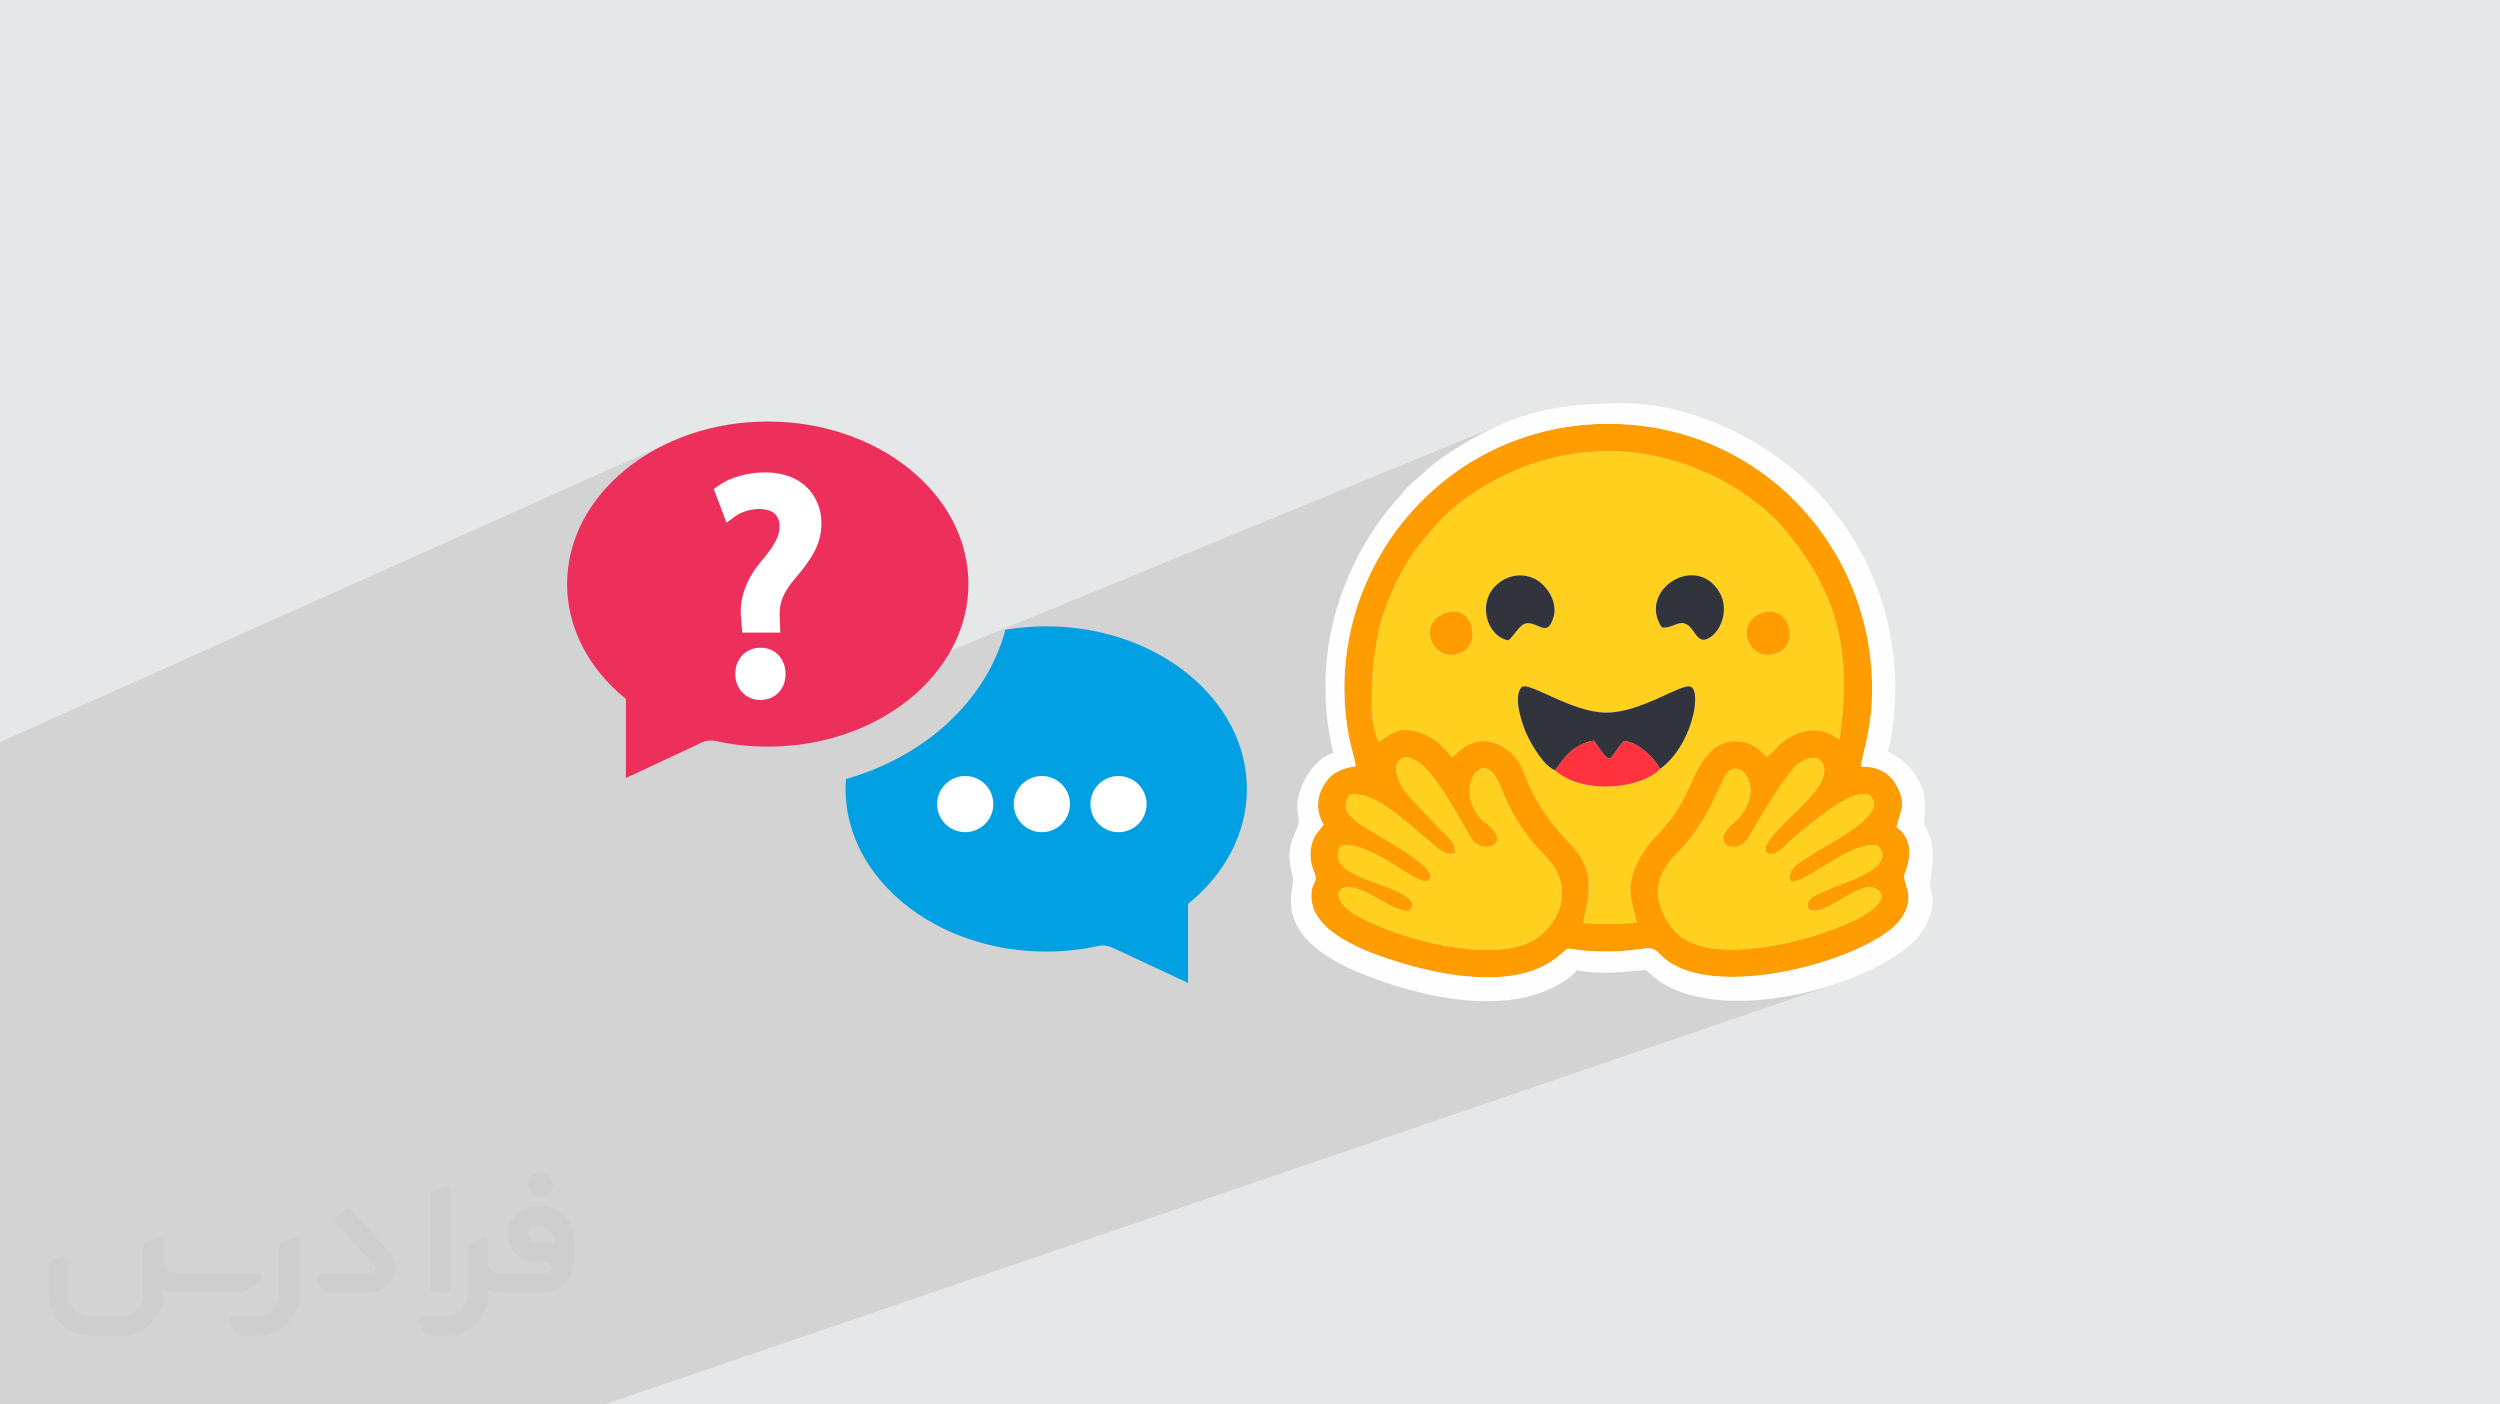 <?xml version="1.0" encoding="UTF-8"?>
<!DOCTYPE svg PUBLIC "-//W3C//DTD SVG 1.0//EN" "http://www.w3.org/TR/2001/REC-SVG-20010904/DTD/svg10.dtd">
<!-- Creator: CorelDRAW -->
<svg xmlns="http://www.w3.org/2000/svg" xml:space="preserve" width="94.192mm" height="52.917mm" version="1.0" style="shape-rendering:geometricPrecision; text-rendering:geometricPrecision; image-rendering:optimizeQuality; fill-rule:evenodd; clip-rule:evenodd"
viewBox="0 0 9404.92 5283.66"
 xmlns:xlink="http://www.w3.org/1999/xlink"
 xmlns:xodm="http://www.corel.com/coreldraw/odm/2003">
 <defs>
  <style type="text/css">
   <![CDATA[
    .fil6 {fill:#32343D}
    .fil5 {fill:#FEFEFE}
    .fil7 {fill:#FF323D}
    .fil4 {fill:#FF9D00}
    .fil3 {fill:#FFD01D}
    .fil9 {fill:white}
    .fil8 {fill:#00A0E3;fill-rule:nonzero}
    .fil10 {fill:#EC305B;fill-rule:nonzero}
    .fil2 {fill:#373435;fill-rule:nonzero;fill-opacity:0.031}
    .fil1 {fill:#2B2A29;fill-opacity:0.102}
    .fil0 {fill:#E6E7E8}
   ]]>
  </style>
 </defs>
 <g id="Layer_x0020_1">
  <polygon class="fil0" points="-0,0 9404.92,0 9404.92,5283.66 -0,5283.66 "/>
  <path class="fil1" d="M-0 3968.87l0 -45.64 0 -3.07 0 -2.43 0 -21.3 0 -0.46 0 -14.18 0 -261.51 0 -491.34 0 -337.2 2528.62 -1132.08 -31.6 14.74 -30.62 15.93 -29.6 17.06 -28.53 18.17 -27.4 19.23 -26.23 20.26 -25.01 21.25 -23.74 22.2 -22.44 23.12 -21.07 23.97 -19.66 24.82 -18.2 25.6 -16.69 26.36 -15.14 27.08 -13.54 27.76 -11.89 28.4 -10.19 29.01 -8.45 29.56 -6.65 30.08 -4.81 30.56 -2.92 31.01 -0.99 31.42 0.23 15.15 0.69 15.1 1.15 15.05 1.6 15 2.05 14.93 2.49 14.87 2.95 14.79 3.38 14.7 3.81 14.62 4.26 14.53 4.69 14.42 5.12 14.33 5.55 14.2 5.98 14.1 6.4 13.96 6.82 13.84 7.24 13.7 7.66 13.56 8.07 13.41 8.48 13.25 8.89 13.09 9.29 12.93 9.7 12.76 10.08 12.57 10.48 12.39 10.88 12.2 11.27 12 11.65 11.8 12.04 11.59 12.43 11.37 12.81 11.15 13.18 10.92 0 281.53 291.49 -120.18 6.35 -2.04 6.45 -1.5 6.53 -0.98 6.57 -0.46 6.61 0.03 6.6 0.53 6.58 1 12.01 2.58 12.06 2.42 12.11 2.25 2.65 0.46 2929.1 -1204.19 -15.1 6.44 -15.15 6.78 -15.21 7.13 -15.28 7.49 -12.98 6.61 -14 7.35 -14.86 8.03 -15.55 8.63 -16.07 9.16 -16.44 9.63 -16.63 10 -16.67 10.31 -16.54 10.57 -16.27 10.74 -15.81 10.84 -15.19 10.87 -14.42 10.83 -13.47 10.73 -12.37 10.54 -11.1 10.29 -9.22 8.74 -8.91 8.05 -8.7 7.6 -8.58 7.41 -8.56 7.47 -8.64 7.78 -8.83 8.35 -9.11 9.17 -4.72 5.11 -3.86 4.55 -3.3 4.18 -2.99 3.98 -2.96 3.97 -3.19 4.13 -3.71 4.47 -4.49 5 -13.45 14.75 -13.29 15.31 -13.09 15.83 -12.87 16.29 -12.62 16.7 -12.35 17.08 -8.66 12.5 532.69 -216.15 13.76 -5.55 13.86 -5.35 13.96 -5.13 14.05 -4.91 14.13 -4.69 14.21 -4.47 14.3 -4.24 14.36 -4.01 14.44 -3.78 -235.92 95.68 -9.8 5.69 -12.54 7.55 -12.39 7.73 -12.24 7.92 -12.08 8.1 -11.92 8.28 -11.77 8.45 -11.59 8.63 -11.43 8.79 -11.24 8.96 -11.07 9.13 -10.88 9.29 -10.7 9.45 -10.5 9.61 -10.3 9.76 -8.85 8.82 -7.93 8.45 -7.3 8.23 -6.95 8.16 -6.87 8.22 -7.08 8.43 -7.56 8.79 -8.32 9.3 -6.23 6.95 -6.26 7.27 -6.27 7.59 -6.27 7.9 -6.27 8.18 -6.26 8.46 -6.25 8.73 -6.22 8.99 -6.19 9.24 -6.15 9.46 -6.1 9.69 -6.05 9.9 -5.99 10.09 -5.92 10.27 -5.84 10.45 -5.76 10.62 -5.67 10.76 -5.56 10.91 -5.46 11.04 -5.35 11.15 -5.23 11.26 -5.09 11.36 -4.96 11.44 -4.82 11.51 -4.67 11.57 -4.5 11.62 -4.34 11.65 -4.17 11.69 -3.99 11.69 -3.79 11.7 -3.6 11.68 -3.4 11.67 -2.7 9.96 -2.68 10.78 -0.42 1.86 481.56 -190.21 -4.61 2.02 -4.52 2.19 -0.98 0.52 24.9 -9.84 1.14 -0.32 1.15 -0.3 1.15 -0.3 1.16 -0.28 1.16 -0.27 1.16 -0.26 1.17 -0.25 1.17 -0.24 0.78 -0.15 0.79 -0.15 0.78 -0.14 0.79 -0.14 0.79 -0.14 0.79 -0.13 0.8 -0.12 0.79 -0.12 -54.4 21.48 -2.07 1.41 -3.95 2.91 -3.83 3.04 -449.38 177.41 -0.26 1.11 447.34 -176.59 -0.85 0.73 -0.84 0.75 -0.83 0.75 -0.83 0.75 -0.82 0.76 -0.81 0.77 -0.8 0.77 -0.8 0.77 -441.57 174.28 -0.6 2.8 438.05 -172.85 -3.65 4.09 -3.45 4.2 -3.26 4.31 -3.04 4.41 -2.81 4.49 -2.6 4.57 -2.35 4.64 -2.12 4.69 -1.22 3.01 -1.13 3.01 -1.05 3.03 -0.97 3.04 -0.89 3.05 -0.81 3.05 -0.73 3.06 -0.65 3.07 0 0.01 -0.26 1.32 -0.24 1.31 -0.22 1.32 -0.21 1.31 -0.2 1.32 -0.18 1.32 -0.17 1.31 -0.16 1.32 -86.58 34.03 10.61 8.75 9.18 11.31 4.49 8.19 295.68 -115.9 0.92 1.35 0.91 1.37 0.89 1.37 0.88 1.39 0.86 1.4 0.86 1.41 0.84 1.43 0.82 1.43 -297.58 116.53 2.54 7.22 2.75 14.92 0.43 15.18 -1.99 14.97 -4.49 14.29 -7.09 13.14 -9.77 11.52 -9.2 6.92 200.74 -78.12 0 0.01 -2.98 3.65 0 0.01 -0.99 1.23 0 0.01 -0.99 1.23 0 0.01 -2.96 3.73 0 0.01 -1.97 2.49 0 0.01 -0.98 1.23 0 0.01 -0.98 1.24 -0.01 0 0 0.01 -4.52 5.63 -0.36 0.44 0 0.01 -0.98 1.18 -1.95 2.33 -0.01 0.01 -0.97 1.13 -1.95 2.23 -0.02 0.01 -1.93 2.14 -0.02 0.01 -0.96 1.02 0 0.01 -0.97 1.01 -0.02 0.01 -0.96 0.98 -0.02 0.01 -0.95 0.95 -0.02 0.01 -1.94 1.83 -0.02 0.01 -0.95 0.86 -0.02 0.01 -0.96 0.83 0.02 0 -515.35 200.22 -0.04 2.23 1664.27 -646.46 3.56 4.5 3.54 4.53 3.51 4.55 3.49 4.56 3.45 4.59 3.43 4.61 3.41 4.62 3.38 4.65 -1691.57 654.94 0.33 8.44 0.91 15.12 1.23 14.71 1.57 14.24 0.53 3.76 1294.06 -498.94 1.12 1.53 1.11 1.56 1.11 1.59 1.08 1.61 1.08 1.63 1.07 1.67 1.05 1.68 1.04 1.72 6.75 12.99 4.3 11.37 428.48 -164.69 3.83 6.66 3.77 6.69 3.73 6.72 3.68 6.75 3.62 6.78 3.58 6.81 3.52 6.84 3.47 6.86 3.42 6.9 3.37 6.92 3.32 6.96 3.27 6.98 3.22 7 3.17 7.04 3.11 7.06 3.06 7.09 -531.06 202.26 -2.03 1.34 -9.76 4.63 -704.72 268.38 0.25 1.39 865.05 -329.41 -0.47 0.86 -0.45 0.87 -0.44 0.87 -0.42 0.88 -0.41 0.88 -0.4 0.88 -0.39 0.88 -0.38 0.89 -0.01 0 -0.18 0.45 -0.18 0.44 -0.18 0.45 -0.17 0.45 -0.17 0.45 -0.17 0.45 -0.16 0.46 -0.16 0.45 -0.16 0.45 -0.15 0.46 -0.16 0.45 -0.14 0.46 -0.15 0.45 -0.14 0.46 -0.14 0.45 -0.13 0.46 -0.01 0 -0.96 0.37 -0.01 0 -0.01 0.01 -855.76 325.6 0.1 0.45 0.57 2.52 0.04 0.19 0.07 0.26 0.68 2.58 0.12 0.45 0.7 2.67 852.11 -323.97 -0.06 0.47 -0.06 0.47 -0.01 0.12 400.1 -152.11 4.78 12.25 4.62 12.32 4.46 12.39 4.31 12.46 4.14 12.52 3.98 12.59 3.82 12.65 3.66 12.72 3.49 12.78 3.32 12.83 3.17 12.9 3 12.95 2.83 13 2.66 13.06 2.49 13.12 2.32 13.16 2.15 13.21 1.97 13.26 1.79 13.3 1.62 13.35 1.45 13.4 1.26 13.43 1.09 13.48 0.9 13.51 0.73 13.55 0.54 13.59 0.36 13.62 0.18 13.66 -0.02 13.69 -0.19 13.71 -0.39 13.75 -0.57 13.77 -1.43 23.08 -1.96 21.93 -2.4 20.8 -2.75 19.7 -3.04 18.62 -3.23 17.57 -3.35 16.53 -3.38 15.54 -3.35 14.55 -3.23 13.59 -3.04 12.66 -2.75 11.74 -2.39 10.85 -1.95 9.99 -1.43 9.15 -0.83 8.33 -1037.45 375.85 1.92 4.95 3.66 11.84 2.94 12.54 2.18 13.33 1.38 14.22 0.55 15.19 -0.32 16.26 -1.13 16.02 1155.96 -415.37 0.31 0.52 0.32 0.52 0.31 0.52 0.31 0.52 0.31 0.52 0.31 0.53 0.3 0.53 0.3 0.53 6.76 12.59 5.42 11.58 4.15 10.71 3.02 9.99 1.95 9.4 1 8.95 0.13 8.63 -0.63 8.46 -1.29 8.42 -1.86 8.53 -2.33 8.76 -2.7 9.14 -2.97 9.66 -3.15 10.31 -3.22 11.1 -3.2 12.03 -1588.7 564.01 1.32 0.1 19.9 0.99 19.86 0.5 8.32 -0.01 301.45 -106.86 3.86 -0.87 4.56 0.06 5.91 0.78 7.89 1.32 10.5 1.66 3.52 0.47 1228.97 -435.11 0.41 0.56 0.4 0.57 0.4 0.56 0.4 0.57 0.39 0.56 0.39 0.58 0.39 0.57 0.38 0.58 -1220.78 432.03 0.06 0.01 1220.74 -432.02 0.56 0.87 0.56 0.87 0.54 0.87 0.54 0.88 0.52 0.88 0.52 0.89 0.5 0.89 0.5 0.89 -1206.66 426.76 13.18 0.91 1196.01 -422.81 0.29 0.61 0.29 0.61 0.28 0.61 0.28 0.62 0.28 0.61 0.27 0.62 0.27 0.62 0.27 0.62 -1184.76 418.66 0.09 0 1184.69 -418.63 0.26 0.62 0.26 0.63 0.25 0.62 0.25 0.63 0.24 0.63 0.24 0.63 0.24 0.63 0.23 0.63 -1172.62 414.19 0.09 0 1172.55 -414.16 2.12 6.45 1.73 6.61 1.34 6.76 0.96 6.93 0.58 7.07 0.21 7.23 -0.16 7.38 -0.52 7.53 -0.88 7.67 -1.22 7.83 -1.57 7.96 -1.91 8.11 -2.24 8.25 -2.56 8.38 -2.89 8.53 -3.2 8.66 -1.74 6.98 -0.2 7.33 1.04 7.74 1.94 8.18 2.54 8.67 2.8 9.2 2.76 9.78 2.4 10.37 1.71 11.03 0.7 11.73 -0.63 12.48 -2.26 13.25 -4.22 14.08 -6.5 14.95 -9.11 15.86 -12.01 16.8 -10.46 11.99 -12.55 12.06 -14.55 12.09 -16.42 12.07 -18.16 11.99 -19.82 11.87 -21.35 11.7 -22.77 11.49 -24.07 11.22 -25.27 10.9 -26.35 10.55 -27.32 10.14 -457.17 157.32 23.79 2.48 35.99 2.02 36.69 0.44 37.24 -1.08 37.65 -2.52 37.89 -3.88 37.99 -5.19 37.93 -6.43 37.73 -7.6 37.38 -8.71 36.87 -9.73 36.22 -10.69 35.41 -11.59 -4645.4 1586.42 -251.81 0 -0.1 0 -139.61 0 -188.9 0 -47.74 0 -17.97 0 -0.07 0 -2.6 0 -72.11 0 -37.18 0 -1.65 0 -1.76 0 -2.36 0 -0.03 0 -0.7 0 -8.88 0 -18.16 0 -9.2 0 -2.02 0 -3.47 0 -6.14 0 -77.39 0 -42.83 0 -18.72 0 -0.05 0 -32.41 0 -75.14 0 -36.63 0 -0.1 0 -13.58 0 -0.1 0 -13.56 0 -0.92 0 -0.05 0 -12.73 0 -20.26 0 -0.08 0 -5.1 0 -8.34 0 -39.76 0 -0.08 0 -47.11 0 -134 0 -0.09 0 -1.39 0 -3.89 0 -11.36 0 -0.13 0 -0.02 0 -1.57 0 -0.15 0 -0.03 0 -32.69 0 -182.98 0 -2.06 0 -3.11 0 -7.72 0 -0.07 0 -0.82 0 -24.89 0 -0.07 0 -3.58 0 -11.18 0 -34.41 0 -19.25 0 -41.93 0 -38.54 0 -67.39 0 -14.44 0 -2.73 0 -21.61 0 -0.02 0 -3.08 0 -28.95 0 -0.31 0 -42.88 0 -47.86 0 -10.77 0 -10.21 0 -14.26 0 -16.69 0 -50.27 0 -21.68 0 -22.88 0 -0.06 0 -33.12 0 -13.24 0 -30.23 0 -0.07 0 -0.29 0 -0.04 0 -0.94 0 -4.85 0 0 -13.07 0 -7.91 0 -0.03 0 -5.99 0 -23.55 0 -10.91 0 -5.17 0 -13.17 0 -3.99 0 -9.61 0 -5.85 0 -1.37 0 -5.23 0 -0.03 0 -3.7 0 -11.85 0 -0.04 0 -0.16 0 -6.16 0 -0.15 0 -1.07 0 -2.12 0 -1.66 0 -11.89 0 -11.33 0 -0.04 0 -6.5 0 -1.91 0 -1.56 0 -4.98 0 -2.45 0 -11.43 0 -8.2 0 -4.05 0 -0.95 0 -5.72 0 -1.17 0 -4 0 -0.67 0 -1.65 0 -1.3 0 -1.22 0 -0.01 0 -4.02 0 -0.02 0 -0.19 0 -4.27 0 -3.27 0 -0.01 0 -0.03 0 -0.01 0 -5.36 0 -0.98 0 -17.48 0 -0.01 0 -11.1 0 -15.44 0 -10.44 0 -0.1 0 -9.28 0 -2.23 0 -7.07 0 -0.02 0 -1.77 0 -4.53 0 -0.02 0 -0.3 0 -1.16 0 -1.37 0 -1.53 0 -1.69 0 -0.01 0 -1.21 0 -0.61 0 -0.01 0 -1.96 0 -0.01 0 -1.82 0 -0.27 0 -0.01 0 -2.21 0 -0.01 0 -2.35 0 -2.45 0 -2.56 0 -0.02 0 -2.65 0 -2.76 0 -2.83 0 -0.01 0 -2.91 0 -0.02 0 -1.43 0 -1.54 0 -0.02 0 -3.04 0 -0.01 0 -3.11 0 -0.01 0 -3.16 0 -0.01 0 -2.41 0 -0.8 0 -2.69 0 -0.56 0 -3.18 0 -0.11 0 -2.63 0 -0.67 0 -0.01 0 -2.04 0 -1.3 0 -1.19 0 -1.18 0 -0.96 0 -0.01 0 -3.17 0 -0.18 0 -2.3 0 -1.04 0 -0.01 0 -3.32 0 -3.32 0 -0.01 0 -3.3 0 -3.27 0 -2.13 0 -1.12 0 -0.91 0 -2.29 0 -3.15 0 -3.1 0 -3.04 0 -2.14 0 -0.82 0 -0.01 0 -2.9 0 -2.8 0 -2.73 0 -2.63 0 -2.54 0 -3.52 0 -1.19 0 -1.24 0 -0.02 0 -0.46 0 -0.75 0 -22.53 0 -27.71 0 -8.6 0 -3.57 0 -4.35 0 -0.02 0 -3.51 0 -0.01 0 -0.01 0 -0.05 0 -0.1 0 -0.02 0 -7.6 0 -2.7 0 -0.34 0 -0.05 0 -0.07 0 -0.01 0 -1.36 0 -0.01 0 -1.99 0 -0.01 0 -1.14 0 -4.56 0 -0.72 0 -16.01 0 -23.64 0 -13.47 0 -49.68 0 -34.92 0 -0.9 0 -1.14 0 -1.34 0 -0.51 0 -1.9 0 -0.01 0 -0.39 0 -0.41 0 -0.46 0 -0.45 0 -0.49 0 -0.01 0 -0.51 0 -0.53 0 -0.01 0 -0.55 0 -1.17 0 -0.01 0 -1.24 0 -0.64 0 -1.32 0 -0.68 0 -0.01 0 -3.52 0 -0.01 0 -0.71 0 -0.01 0 -0.72 0 -0.01 0 -1.45 0 -0.01 0 -2.18 0 -0.01 0 -0.71 0 -0.01 0 -0.72 0 -0.34 0 -1.77 0 -0.01 0 -56.69 0 -0.02 0 -17.64 0 -11.65 0 -32.03 0 -8.35 0 -0.01 0 -18.05 0 -0.02 0 -22.21 0 -2.19 0 -2.92 0 -0.87 0 -2.92 0 -1.18 0 -1.22 0 -0.61 0 -17.38 0 -154.6 0 -27.58 0 -5.51 0 -14.8 0 -17.37 0 -37.29 0 -49.45 0 -7.9 0 -0.01 0 -26.2 0 -36.5 0 -20.05 0 -9.79 0 -20.66zm5160.43 -1381.38l0 0.01 543.16 -211.34 -543.16 211.33zm-0.33 11.05l530.73 -206.34 -530.73 206.34zm535.62 -212.43l-0.01 0m-535.46 207.4l536.45 -208.63 -536.45 208.63zm0.03 -0.85l537.4 -209.02 -537.4 209.02zm0.05 -1.73l539.31 -209.79 -539.31 209.79zm0.08 -2.59l542.19 -210.95 -542.19 210.95zm1416.31 -236.42l0.01 0m-857.84 339.2l853.52 -324.59 0.01 0 0.09 -0.46 0.09 -0.47 0.09 -0.46 0.1 -0.47 0.1 -0.46 0.1 -0.47 0.1 -0.46 0.11 -0.46 0.01 0 0.11 -0.46 0.11 -0.46 0.12 -0.46 0.12 -0.46 0.12 -0.46 0.13 -0.46 0.13 -0.46 0.13 -0.46m-0.98 3.67l0.01 0m-855.11 325.27l855.1 -325.27m-854.31 328.29l853.52 -324.59 0.01 0m-0.01 0l-0.08 0.47 -0.09 0.46 -0.07 0.47 -0.08 0.47 -0.07 0.46 -0.06 0.47 -0.07 0.47 -0.06 0.47 -0.01 0 0.01 0"/>
  <g id="_1668032879952">
   <path class="fil2" d="M1125.4 4672.59l0 197.03c0,20.41 -3.74,40.82 -11.66,59.56 -7.92,18.74 -19.16,36.25 -33.74,50.4 -14.58,14.58 -31.65,25.82 -50.4,33.74 -18.74,7.92 -39.15,11.66 -59.56,11.66l-60.82 0c-7.08,0 -14.16,-2.08 -19.99,-6.25 -5.83,-4.16 -10.41,-9.58 -12.92,-16.25l-11.24 -29.16c-0.83,-2.5 -1.25,-5.41 -1.25,-8.33 0,-2.92 1.25,-5.42 2.92,-7.92 1.67,-2.5 3.74,-4.16 6.25,-5.41 2.5,-1.25 5.41,-2.09 7.91,-1.67l86.23 0c22.08,0 42.91,-8.75 58.73,-24.57 15.41,-15.42 24.15,-36.65 24.15,-58.73l0 -179.12c0,-3.33 1.26,-6.66 3.33,-9.58 2.09,-2.92 5,-5 7.92,-6.25l40.82 -15.83c2.5,-0.84 5.41,-1.25 8.33,-0.84 2.92,0.42 5.42,1.26 7.5,2.92 2.09,1.67 4.17,3.75 5.42,6.25 1.25,2.92 2.08,5.83 2.08,8.33z"/>
   <path class="fil2" d="M2033.88 4536.8l-15 0c-59.57,0 -109.13,48.73 -108.31,107.88 0.42,27.5 12.08,54.16 31.66,73.32 19.57,19.57 46.23,30.4 74.14,30.4l39.57 0c5.42,0 10.41,2.08 14.17,5.83 3.74,3.74 5.83,8.75 5.83,14.16 0,5.42 -2.09,10.41 -5.83,14.17 -3.75,3.74 -8.75,5.83 -14.17,5.83l-179.11 0c-10.83,0 -20.83,-4.58 -28.33,-12.08 -7.5,-7.5 -11.66,-17.91 -12.08,-28.33l0 -74.98c0,-2.92 -0.83,-5.41 -2.08,-7.92 -1.25,-2.5 -3.33,-4.57 -5.42,-6.24 -2.08,-1.67 -4.99,-2.51 -7.5,-2.92 -2.92,-0.42 -5.41,0 -8.33,0.83l-41.24 15.83c-2.92,1.25 -5.83,3.33 -7.92,6.25 -2.08,2.92 -2.92,6.25 -2.92,9.58l0 179.12c0,22.08 -8.75,43.32 -24.15,58.73 -15.42,15.42 -36.65,24.57 -58.73,24.57l-86.64 0.01c-2.92,0 -5.42,0.83 -7.92,2.08 -2.5,1.25 -4.58,3.33 -6.25,5.42 -1.66,2.5 -2.5,4.99 -2.92,7.5 -0.41,2.92 0,5.41 1.26,8.33l11.24 29.16c2.5,6.67 7.08,12.5 12.91,16.66 5.83,4.16 12.91,6.25 20,5.83l60.81 0c41.24,0 80.81,-16.25 109.97,-45.82 29.16,-29.16 45.81,-68.74 45.81,-109.97l0 -18.32c15.84,7.91 33.33,12.08 50.82,12.08l157.03 0c30.41,0 59.99,-12.08 81.65,-33.74 21.66,-21.67 33.74,-50.82 33.74,-81.65l0 -85.81c0,-33.32 -13.33,-65.39 -36.65,-89.14 -23.74,-23.74 -55.82,-36.65 -89.14,-36.65zm50.39 136.2l-66.64 0c-7.92,0 -15.42,-2.5 -21.25,-7.91 -5.83,-5.42 -9.59,-12.5 -10.41,-20.42 0,-4.16 0.42,-8.75 2.08,-12.91 1.67,-4.16 3.75,-7.91 6.67,-10.82 5.83,-5.42 13.75,-8.76 21.66,-8.76l7.09 0c16.25,0 31.65,6.25 42.9,17.91 11.66,11.25 17.91,26.66 17.91,42.91z"/>
   <path class="fil2" d="M1694.39 4478.9l0 367.39c0,2.08 -0.42,4.57 -1.25,6.66 -0.84,2.09 -2.09,4.16 -3.75,5.83 -1.67,1.67 -3.33,2.92 -5.41,3.74 -2.09,0.84 -4.16,1.26 -6.67,1.26l-40.82 0c-2.08,0 -4.58,-0.42 -6.66,-1.26 -2.09,-0.83 -4.16,-2.08 -5.42,-3.74 -1.66,-1.67 -2.92,-3.74 -3.74,-5.83 -0.83,-2.09 -1.25,-4.58 -1.25,-6.66l0 -351.57c0,-3.32 0.83,-6.66 2.92,-9.58 2.08,-2.92 4.58,-5 7.91,-6.25l40.83 -15.83c2.5,-0.84 5.41,-1.25 8.33,-1.25 2.92,0.41 5.41,1.25 7.5,2.92 2.5,1.66 4.16,3.74 5.41,6.24 1.25,2.09 2.09,5 2.09,7.92z"/>
   <path class="fil2" d="M1391.56 4863.79l-153.7 0c-7.08,0 -14.17,-2.09 -20,-6.25 -5.83,-4.16 -10.41,-9.99 -13.33,-16.66l-11.24 -28.74c-0.83,-2.51 -1.25,-5.42 -0.83,-8.34 0.41,-2.92 1.25,-5.41 2.92,-7.91 1.66,-2.51 3.74,-4.16 6.24,-5.42 2.51,-1.25 5.42,-2.08 7.92,-2.08l184.11 0c3.33,0 6.66,-1.25 9.58,-2.92 2.93,-2.09 5,-4.58 6.67,-7.92 1.25,-3.33 1.67,-6.66 1.25,-9.99 -0.42,-3.33 -2.08,-6.67 -4.16,-9.17l-141.63 -154.12c-2.92,-3.33 -4.58,-7.92 -4.58,-12.5 0,-4.58 2.09,-8.75 5.83,-12.08l29.58 -27.49c3.33,-2.92 7.92,-4.58 12.5,-4.58 4.58,0.42 8.75,2.09 12.08,5.83l140.37 152.87c55.41,59.57 12.5,157.46 -69.56,157.46z"/>
   <path class="fil2" d="M977.53 4817.97l-20 17.07c-20.83,17.91 -47.49,27.91 -74.98,27.91l-211.19 0c-19.57,0 -39.15,-4.16 -57.06,-12.49l0 16.25c0,20.82 -4.16,41.65 -12.08,60.81 -7.91,19.16 -19.57,36.65 -34.57,51.65 -14.58,14.58 -32.07,26.24 -51.65,34.58 -19.16,7.91 -39.99,12.07 -60.82,12.07l-114.55 0.01c-20.83,0 -41.66,-4.17 -60.82,-12.08 -19.16,-7.92 -36.65,-19.58 -51.65,-34.58 -14.58,-14.58 -26.24,-32.07 -34.57,-51.65 -7.92,-19.16 -12.08,-39.98 -12.08,-60.81l0 -107.89c0,-3.33 1.25,-6.66 2.92,-9.58 2.09,-2.92 4.58,-5 7.92,-6.25l40.82 -15.83c2.5,-0.84 5.41,-1.26 8.33,-0.84 2.92,0.42 5.42,1.25 7.5,2.92 2.09,1.67 4.16,3.75 5.42,6.25 1.25,2.5 2.08,5 2.08,7.92l0 128.71c0,20.83 8.34,40.82 22.92,55.41 14.58,14.58 34.57,22.91 55.4,22.91l125.79 0c20.83,0 40.41,-8.34 54.99,-22.92 14.58,-14.58 22.92,-34.57 22.92,-55.4l0 -184.11c0,-3.33 1.25,-6.67 2.92,-9.59 2.08,-2.92 4.57,-4.99 7.91,-6.24l40.82 -15.84c2.51,-0.83 5.42,-1.25 8.34,-0.83 2.92,0.42 5.41,1.25 7.91,2.92 2.51,1.67 4.17,3.74 5.42,6.25 1.25,2.5 2.08,5.41 2.08,7.91l0 70.4c0,11.66 4.58,23.32 12.92,31.65 8.33,8.34 19.57,13.33 31.65,13.33l307.4 0c3.33,0 7.09,0.84 9.59,2.92 2.92,2.09 5,5 6.25,7.92 1.25,3.33 1.25,6.66 0.41,10.41 0,3.74 -2.08,6.66 -4.57,8.75z"/>
   <path class="fil2" d="M2033.88 4503.89c25.82,0 47.07,-21.25 47.07,-47.07 0,-25.83 -21.25,-47.07 -47.07,-47.07 -25.83,0 -47.08,21.24 -47.08,47.07 0,25.82 21.25,47.07 47.08,47.07z"/>
  </g>
  <g id="_1668032857488">
   <g>
    <path class="fil3" d="M6244.44 2892.92c-66.02,72.33 -286.65,100.33 -394.69,4.46 -40.57,-15.02 -84.72,-89.78 -104.34,-130.83 -17.43,-36.47 -56.93,-148.07 -19.81,-182.64 32.38,-17.82 188.25,96.82 317.77,96.92 132.14,0.12 285.61,-114.18 318.36,-96.92 40.34,21.25 2,224.14 -117.3,309l0.02 0.01zm-803.01 -588.08c100.49,-33.26 136.65,124.88 46.63,153.94 -99.84,32.19 -161.55,-115.9 -46.63,-153.94zm1192.08 0c96.45,-29.68 142.5,122.1 46.7,153.72 -102.27,33.75 -160.74,-118.65 -46.7,-153.72zm-381.85 55.47c-92.59,-139.73 127.96,-280.9 216,-133.7 40.71,68.05 5.08,157.46 -48.14,177.96 -33.17,12.77 -45.31,-34.57 -67.19,-51.19 -35.35,-26.87 -57.87,12.6 -100.66,6.94l-0.02 -0.01zm-576.39 48.46c-61.04,-7.49 -106.02,-93.41 -75.33,-166.4 22.6,-53.7 93.5,-98.41 167.83,-67.75 46.64,19.24 108.96,98.97 66,172.42 -23.09,39.49 -55.69,-10.18 -94.35,-1.55 -22.85,5.1 -43.35,45.74 -64.18,63.27l0.03 0zm-489.34 382.03c44.77,-23.48 69.27,-62.24 153.78,-35.38 21.15,6.73 56.6,26.19 68.79,37.04 15.23,13.56 44.83,44.53 53.6,57.06 14.39,-8.82 20.93,-21.24 40.78,-34.71 64.15,-43.54 126.78,-30.28 178.33,16.1 32.96,29.66 41.37,50.16 59.96,98.58 15.3,39.8 36.53,76.73 55.99,108.66 111.07,182.3 229.86,164.53 156.74,434.66 73.83,4.43 129.04,4.82 203.05,-1.02 -9.14,-67.96 -56.03,-135.74 20.48,-258.49 49.88,-80.06 69.63,-67.03 140.08,-176.97 55.91,-87.24 85.87,-263.87 231.26,-246.08 55.09,6.76 68.54,35.94 99.75,57.88 36.8,-31.78 56.82,-66.78 114.67,-88.63 25.37,-9.57 52.25,-14.68 81.16,-10.64 15.51,2.17 26.45,5.46 40.06,12.33 7.44,3.75 8.72,5.05 14.75,8.75l21.65 12.85c49.65,-348.29 -15.24,-550.01 -188.1,-768.41 -152.7,-192.92 -426.8,-317.81 -683.31,-317.69 -232.08,0.12 -463.11,97.79 -621.49,250.36 -25.04,24.13 -37.39,42.8 -60.85,68.38 -66.37,72.34 -137.51,202.2 -172.69,326.52 -28.78,101.71 -56.69,353.19 -8.39,448.84l-0.04 0z"/>
    <path class="fil4" d="M5372.81 3314.07c59.05,-46.82 -195.72,-168.01 -265.84,-220.27 -8.44,-6.29 -35.32,-32.07 -40.34,-42.09 -12.29,-24.58 1.39,-47.65 10.36,-62.08 78.63,-12.85 165.71,64.46 210.91,99.31l86.23 72.36c22.57,19.51 57.46,60.88 99.84,48.28 2.65,-40.86 -30.61,-63.45 -51.49,-84.61l-125.06 -133.33c-78.01,-94.59 -45.23,-168.93 26.46,-132.42 27.29,13.89 47.08,38.21 66.57,62.61 68.27,85.34 124.82,206.19 149.48,238.36 42.68,55.69 157.57,14.71 44.34,-68.1 -18.81,-13.76 -41.93,-45.51 -50.54,-78.87 -23.7,-91.76 45.81,-173.95 96.63,-84.31 26.91,47.46 28.25,81.83 86.27,172.17 56.21,87.51 83.57,99.53 118.98,145.25 95.31,123.12 8.29,277.39 -117.78,312.28 -181.31,50.17 -483.85,-36.09 -625.57,-121.16 -87.77,-52.65 -72.29,-133.14 37.92,-84.77 46.52,20.4 87.11,50.17 127.44,66.23 5.74,2.3 22.36,7.77 28.57,7.72 26.5,-0.22 11.3,2.28 22.6,-8.15 31.4,-48.01 -116,-88.58 -152.58,-103.47 -61.08,-24.93 -152.17,-55.09 -114.45,-132.63 113.81,-24.61 291.25,153.12 331.05,131.71l0 -0.02zm1685.47 29.59c134.65,81.08 -433.86,288.01 -669.36,212.72 -66.17,-21.16 -99.7,-56.79 -128.44,-112.48 -33.1,-64.13 -30.49,-125.08 6.15,-182.5 19.15,-30.04 36.99,-44.15 57.1,-66.14 120.87,-132.04 152.01,-275.57 180.88,-295.09 63.98,-43.31 134.39,95.98 17.98,194.62 -96.63,81.87 6.12,120.7 48.57,65.95 18.01,-23.24 29.7,-48.85 43.9,-73.58 28.17,-48.98 114.41,-186.59 146.73,-211.33 78.9,-60.37 128.01,0.16 84.98,72.96 -30.79,52.06 -76.51,88.32 -113.85,127.03 -28.99,30.05 -110.97,106.34 -87.42,129.93 28.01,30.2 82.27,-38.28 96.75,-49.93 30.15,-24.28 59.85,-50.18 91.01,-73.68 26.61,-20.08 169.9,-136.28 209.87,-79.71 48.85,69.18 -159.5,167.68 -247.12,224.55 -25.86,16.79 -78.19,46.15 -58.62,87.45 46.7,18.28 227.79,-156.49 326.75,-133.05 61.43,61.98 -52.81,112.14 -104.73,132.75 -32.53,12.9 -64.31,23.82 -96.13,38.78 -32.08,15.05 -76.57,29.78 -58.65,69.66 65.79,27.9 189.71,-116.75 253.64,-78.9zm-1872.36 -552.86c-48.3,-95.66 -20.38,-347.13 8.39,-448.84 35.18,-124.31 106.32,-254.18 172.69,-326.52 23.46,-25.58 35.82,-44.26 60.85,-68.38 158.36,-152.57 389.41,-250.24 621.5,-250.36 256.49,-0.13 530.59,124.77 683.3,317.69 172.86,218.4 237.76,420.14 188.1,768.41l-21.65 -12.85c-6.04,-3.69 -7.33,-5 -14.75,-8.75 -13.61,-6.87 -24.55,-10.16 -40.06,-12.33 -28.9,-4.03 -55.78,1.08 -81.16,10.64 -57.84,21.84 -77.85,56.82 -114.67,88.63 -31.21,-21.95 -44.65,-51.12 -99.74,-57.88 -145.4,-17.79 -175.35,158.84 -231.27,246.08 -70.45,109.93 -90.2,96.91 -140.08,176.97 -76.5,122.74 -29.61,190.53 -20.48,258.49 -74.01,5.84 -129.22,5.46 -203.05,1.02 73.14,-270.14 -45.68,-252.37 -156.74,-434.66 -19.44,-31.92 -40.69,-68.85 -55.98,-108.66 -18.6,-48.42 -27,-68.93 -59.96,-98.58 -51.56,-46.38 -114.19,-59.63 -178.34,-16.1 -19.87,13.49 -26.39,25.89 -40.77,34.71 -8.75,-12.53 -38.35,-43.5 -53.61,-57.06 -12.16,-10.85 -47.62,-30.3 -68.8,-37.04 -84.5,-26.88 -108.99,11.87 -153.76,35.38l0.03 0zm-85.51 91.6c-65.04,9.94 -95.85,30.36 -121.1,72.79 -28.35,47.64 -27.58,99.64 -0.41,146.65 -13.94,23.78 -32.95,33.18 -43.92,73.4 -8.82,32.26 -5.81,67.49 5.71,96.91 21.59,55.2 -3.51,34.63 -7.02,89.52 -9.23,144.67 203.09,219.74 337.81,260.82 163.45,49.83 430.93,99.17 581.01,-17.43 79.01,-61.38 -2.47,-26.23 190.96,-25.55 143.57,0.52 161.36,-32.92 200.94,9.65 179.57,193.1 786.32,20.7 900.62,-124.87 72.43,-92.24 6.8,-142.09 20.8,-178.42 28.65,-74.46 23.43,-134.31 -31.34,-174.79 16.8,-66.93 38.74,-88.19 -1.11,-158.26 -25.53,-44.9 -65.9,-69.23 -132.15,-68.98 2.66,-42.26 34.4,-118.46 40.48,-244.66 26.79,-553.47 -404.16,-1045.62 -992.3,-1044.93 -588.07,0.68 -1019.27,496.36 -990.55,1044.81 2.32,44.21 7.15,86.45 15.02,129.03 7.07,38.17 21.36,80.4 26.55,114.28l0.01 0.03z"/>
    <path class="fil5" d="M5100.43 2882.39c-5.2,-33.88 -19.48,-76.1 -26.55,-114.27 -7.88,-42.61 -12.71,-84.83 -15.02,-129.03 -28.71,-548.46 402.48,-1044.14 990.55,-1044.81 588.13,-0.68 1019.09,491.45 992.3,1044.93 -6.11,126.19 -37.82,202.38 -40.48,244.66 66.24,-0.25 106.62,24.06 132.15,68.98 39.85,70.07 17.91,91.33 1.11,158.25 54.77,40.49 59.99,100.33 31.34,174.8 -13.98,36.32 51.63,86.18 -20.8,178.42 -114.3,145.56 -721.05,317.97 -900.62,124.86 -39.58,-42.57 -57.37,-9.14 -200.94,-9.64 -193.44,-0.68 -111.96,-35.84 -190.97,25.54 -150.08,116.6 -417.58,67.28 -581,17.43 -134.71,-41.07 -347.03,-116.13 -337.81,-260.81 3.5,-54.9 28.6,-34.34 7.02,-89.53 -11.52,-29.43 -14.54,-64.64 -5.71,-96.91 10.97,-40.22 29.98,-49.62 43.91,-73.39 -27.18,-47.01 -27.96,-99.02 0.42,-146.66 25.24,-42.42 56.06,-62.84 121.1,-72.78l-0.01 -0.04zm-114.2 -296.28c0,91.33 12.11,172.66 29.36,246.68 -63.93,14.9 -135.1,117.64 -135.1,199.72 0,55.53 15.67,48.23 -5.61,94.21 -34.2,73.87 -26.69,109.61 -10.9,175.19 10.07,41.84 -99.55,222.12 273.19,366.7 180.76,70.08 442.08,139.16 653.09,68.08 44.49,-15 118.34,-52.75 141.61,-87.47 82.06,19.12 175.46,6.92 258.45,0 21.4,14.33 36.1,32.5 62.67,48.93 276.46,171.05 878.94,-20.81 982.67,-201.8 57.05,-99.54 28.14,-124.88 25.29,-177.34 -1.02,-18.87 28.14,-107.49 -5.62,-182.72 -28.01,-62.43 -13.64,0.19 -13.64,-115.56 0,-62.37 -43.23,-127.91 -86.25,-160.46 -21.18,-16.03 -32.03,-21.37 -54.72,-33.39 18.65,-38.89 29.38,-180.58 29.38,-240.8 0,-213.06 -66.82,-427.72 -183.18,-598.02 -18.32,-26.82 -34.77,-48.08 -55.07,-74.14 -169.41,-217.51 -491.82,-396.83 -783.74,-396.83 -196.27,0 -345.77,19.99 -509.13,101.74 -66.24,33.14 -182.82,101.06 -238.36,155.16 -25.09,24.45 -45.78,38.8 -70.52,64.55 -13.97,14.53 -15.94,21.23 -29.22,35.42 -72.16,77.09 -138.15,179.97 -180.84,277.31 -53.22,121.43 -93.81,260.03 -93.81,434.82l0 0.03 0.01 0z"/>
    <path class="fil3" d="M5473.95 3209.59c-42.38,12.59 -77.26,-28.77 -99.84,-48.29l-86.23 -72.35c-45.19,-34.85 -132.26,-112.17 -210.9,-99.31 -8.99,14.43 -22.66,37.49 -10.37,62.07 5.02,10.02 31.9,35.81 40.35,42.09 70.1,52.28 324.9,173.45 265.83,220.27 -39.81,21.4 -217.24,-156.32 -331.05,-131.71 -37.7,77.52 53.37,107.7 114.46,132.62 36.57,14.92 183.96,55.47 152.58,103.48 -11.29,10.4 3.91,7.93 -22.61,8.15 -6.21,0.05 -22.81,-5.42 -28.57,-7.72 -40.33,-16.07 -80.91,-45.83 -127.43,-66.23 -110.23,-48.37 -125.69,32.12 -37.92,84.77 141.73,85.07 444.29,171.32 625.56,121.16 126.08,-34.89 213.11,-189.15 117.79,-312.28 -35.41,-45.72 -62.75,-57.74 -118.98,-145.26 -58.03,-90.33 -59.36,-124.7 -86.28,-172.16 -50.82,-89.63 -120.35,-7.45 -96.62,84.31 8.62,33.35 31.71,65.11 50.54,78.87 113.23,82.8 -1.67,123.77 -44.35,68.09 -24.65,-32.14 -81.22,-153.01 -149.47,-238.36 -19.51,-24.38 -39.29,-48.72 -66.56,-62.6 -71.7,-36.51 -104.49,37.82 -26.48,132.41l125.07 133.34c20.88,21.16 54.13,43.74 51.48,84.61l0 0.03z"/>
    <path class="fil3" d="M7058.27 3343.66c-63.93,-37.83 -187.85,106.82 -253.64,78.9 -17.93,-39.88 26.57,-54.62 58.65,-69.66 31.83,-14.96 63.62,-25.88 96.13,-38.78 51.92,-20.61 166.16,-70.75 104.73,-132.75 -98.96,-23.44 -280.05,151.31 -326.75,133.05 -19.57,-41.3 32.76,-70.65 58.62,-87.45 87.62,-56.87 295.98,-155.37 247.12,-224.55 -39.96,-56.58 -183.26,59.63 -209.87,79.71 -31.16,23.49 -60.86,49.4 -91.01,73.68 -14.47,11.66 -68.75,80.16 -96.75,49.93 -23.54,-23.59 58.43,-99.9 87.42,-129.93 37.35,-38.71 83.05,-74.98 113.85,-127.03 43.02,-72.78 -6.08,-133.31 -84.98,-72.96 -32.32,24.74 -118.56,162.34 -146.73,211.33 -14.22,24.72 -25.89,50.33 -43.9,73.58 -42.45,54.73 -145.18,15.91 -48.57,-65.95 116.42,-98.63 46.02,-237.93 -17.98,-194.62 -28.87,19.53 -60.01,163.08 -180.88,295.09 -20.12,21.99 -37.95,36.1 -57.1,66.14 -36.64,57.42 -39.23,118.37 -6.15,182.5 28.74,55.69 62.25,91.33 128.44,112.48 235.49,75.29 804,-131.64 669.36,-212.72z"/>
    <path class="fil6" d="M5849.74 2897.38c17.13,-17.22 21.32,-35.45 58.94,-70.05 16.96,-15.59 57.2,-38.92 87.82,-40.8 73.89,108.18 50.34,67.55 112.68,1.07 54.16,3.94 117.39,66.3 135.28,105.32 119.29,-84.86 157.63,-287.77 117.29,-309 -32.74,-17.24 -186.22,97.05 -318.35,96.93 -129.53,-0.1 -285.4,-114.75 -317.78,-96.93 -37.12,34.58 2.38,146.16 19.81,182.64 19.6,41.05 63.76,115.8 104.34,130.83l-0.03 -0.01z"/>
    <path class="fil7" d="M5849.74 2897.38c108.05,95.86 328.67,67.87 394.69,-4.46 -17.86,-39.02 -81.1,-101.36 -135.28,-105.32 -62.34,66.48 -38.78,107.09 -112.68,-1.07 -30.62,1.89 -70.86,25.21 -87.83,40.8 -37.59,34.6 -41.79,52.82 -58.93,70.05l0.02 0z"/>
    <path class="fil6" d="M5675.24 2408.76c20.82,-17.52 41.34,-58.15 64.18,-63.26 38.66,-8.64 71.25,41.01 94.35,1.55 42.94,-73.43 -19.36,-153.17 -66.01,-172.43 -74.32,-30.66 -145.22,14.06 -167.82,67.76 -30.7,72.99 14.28,158.9 75.32,166.4l-0.02 -0.01z"/>
    <path class="fil6" d="M6251.65 2360.31c42.79,5.66 65.3,-33.8 100.66,-6.94 21.88,16.62 34.01,63.97 67.19,51.19 53.21,-20.49 88.84,-109.9 48.14,-177.96 -88.04,-147.2 -308.58,-6.03 -216.01,133.7l0.03 0.01z"/>
    <path class="fil4" d="M6633.5 2304.84c-114.03,35.07 -55.56,187.48 46.71,153.72 95.8,-31.62 49.74,-183.41 -46.71,-153.72z"/>
    <path class="fil4" d="M5441.42 2304.84c-114.92,38.03 -53.21,186.13 46.63,153.94 90.02,-29.06 53.86,-187.2 -46.63,-153.94z"/>
   </g>
   <g>
    <path class="fil8" d="M3936.1 2356.29c-51.91,0 -103.28,4.37 -153.56,12.57 -69.95,262.3 -297.29,475.98 -600.04,561.78 -1.09,12.57 -1.64,24.59 -1.64,37.16 0,337.18 338.82,612.05 754.69,612.05 66.67,0 132.8,-7.1 196.73,-21.31 17.49,-3.82 35.53,-1.65 51.92,6.01l285.26 133.34 0 -297.29c142.08,-115.31 221.32,-270.5 221.32,-432.27 0,-337.72 -338.82,-612.05 -754.69,-612.05l0 0z"/>
    <path class="fil9" d="M3124.2 1794.44c21.05,42.1 102.24,297.68 102.24,408.93 0,111.25 -40.03,264.59 -45.57,333.74 -5.54,69.17 -41.63,114.27 -119.8,132.31 -78.18,18.03 -186.43,0 -210.48,0 -24.05,0 -138.31,8.02 -168.38,8.02 -30.07,0 -117.26,-55.71 -147.34,-188.43 -30.06,-132.72 -84.19,-174.4 -81.19,-267.6 3.02,-93.21 18.04,-168.38 45.1,-222.49 27.07,-54.13 138.31,-204.47 153.35,-204.47 15.04,0 135.31,-84.19 135.31,-84.19l306.7 0 30.06 84.19z"/>
    <path class="fil10" d="M2887.95 1585.76c-415.87,0 -754.69,274.32 -754.69,611.5 0,161.77 78.69,316.96 221.32,432.27l0 297.29 285.27 -133.34c16.4,-7.66 34.43,-9.3 51.91,-6.01 63.93,14.21 130.06,21.31 196.73,21.31 416.42,0 754.69,-274.33 754.69,-612.05 0,-337.73 -338.82,-610.97 -755.24,-610.97l0 0zm-27.87 1047.59c-53.56,0 -94,-42.08 -94,-97.81 0,-57.38 39.9,-98.92 95.1,-98.92 54.65,0 93.99,41.54 93.99,98.92 0.55,56.83 -39.89,97.81 -95.09,97.81zm128.96 -454.67c-42.63,50.28 -59.02,91.26 -55.74,141.55l2.19 59.57 -143.18 0 -4.36 -55.2c-7.66,-70.5 18.03,-143.72 74.87,-212.04 44.26,-52.46 69.94,-90.71 69.94,-132.25 0,-42.63 -25.68,-64.48 -75.42,-65.57 -33.33,0 -70.49,11.47 -92.9,28.42l-31.14 23.49 -48.1 -126.78 18.03 -13.12c41.54,-30.05 109.84,-49.73 174.34,-49.73 147,0 212.58,96.18 212.58,191.27 0.55,83.06 -43.17,142.08 -101.1,210.4l-0.01 -0.01z"/>
    <g>
     <circle class="fil9" cx="3631.15" cy="3024.98" r="105.68"/>
     <circle class="fil9" cx="3919.45" cy="3024.98" r="105.68"/>
     <circle class="fil9" cx="4207.75" cy="3024.98" r="105.68"/>
    </g>
   </g>
  </g>
 </g>
</svg>
